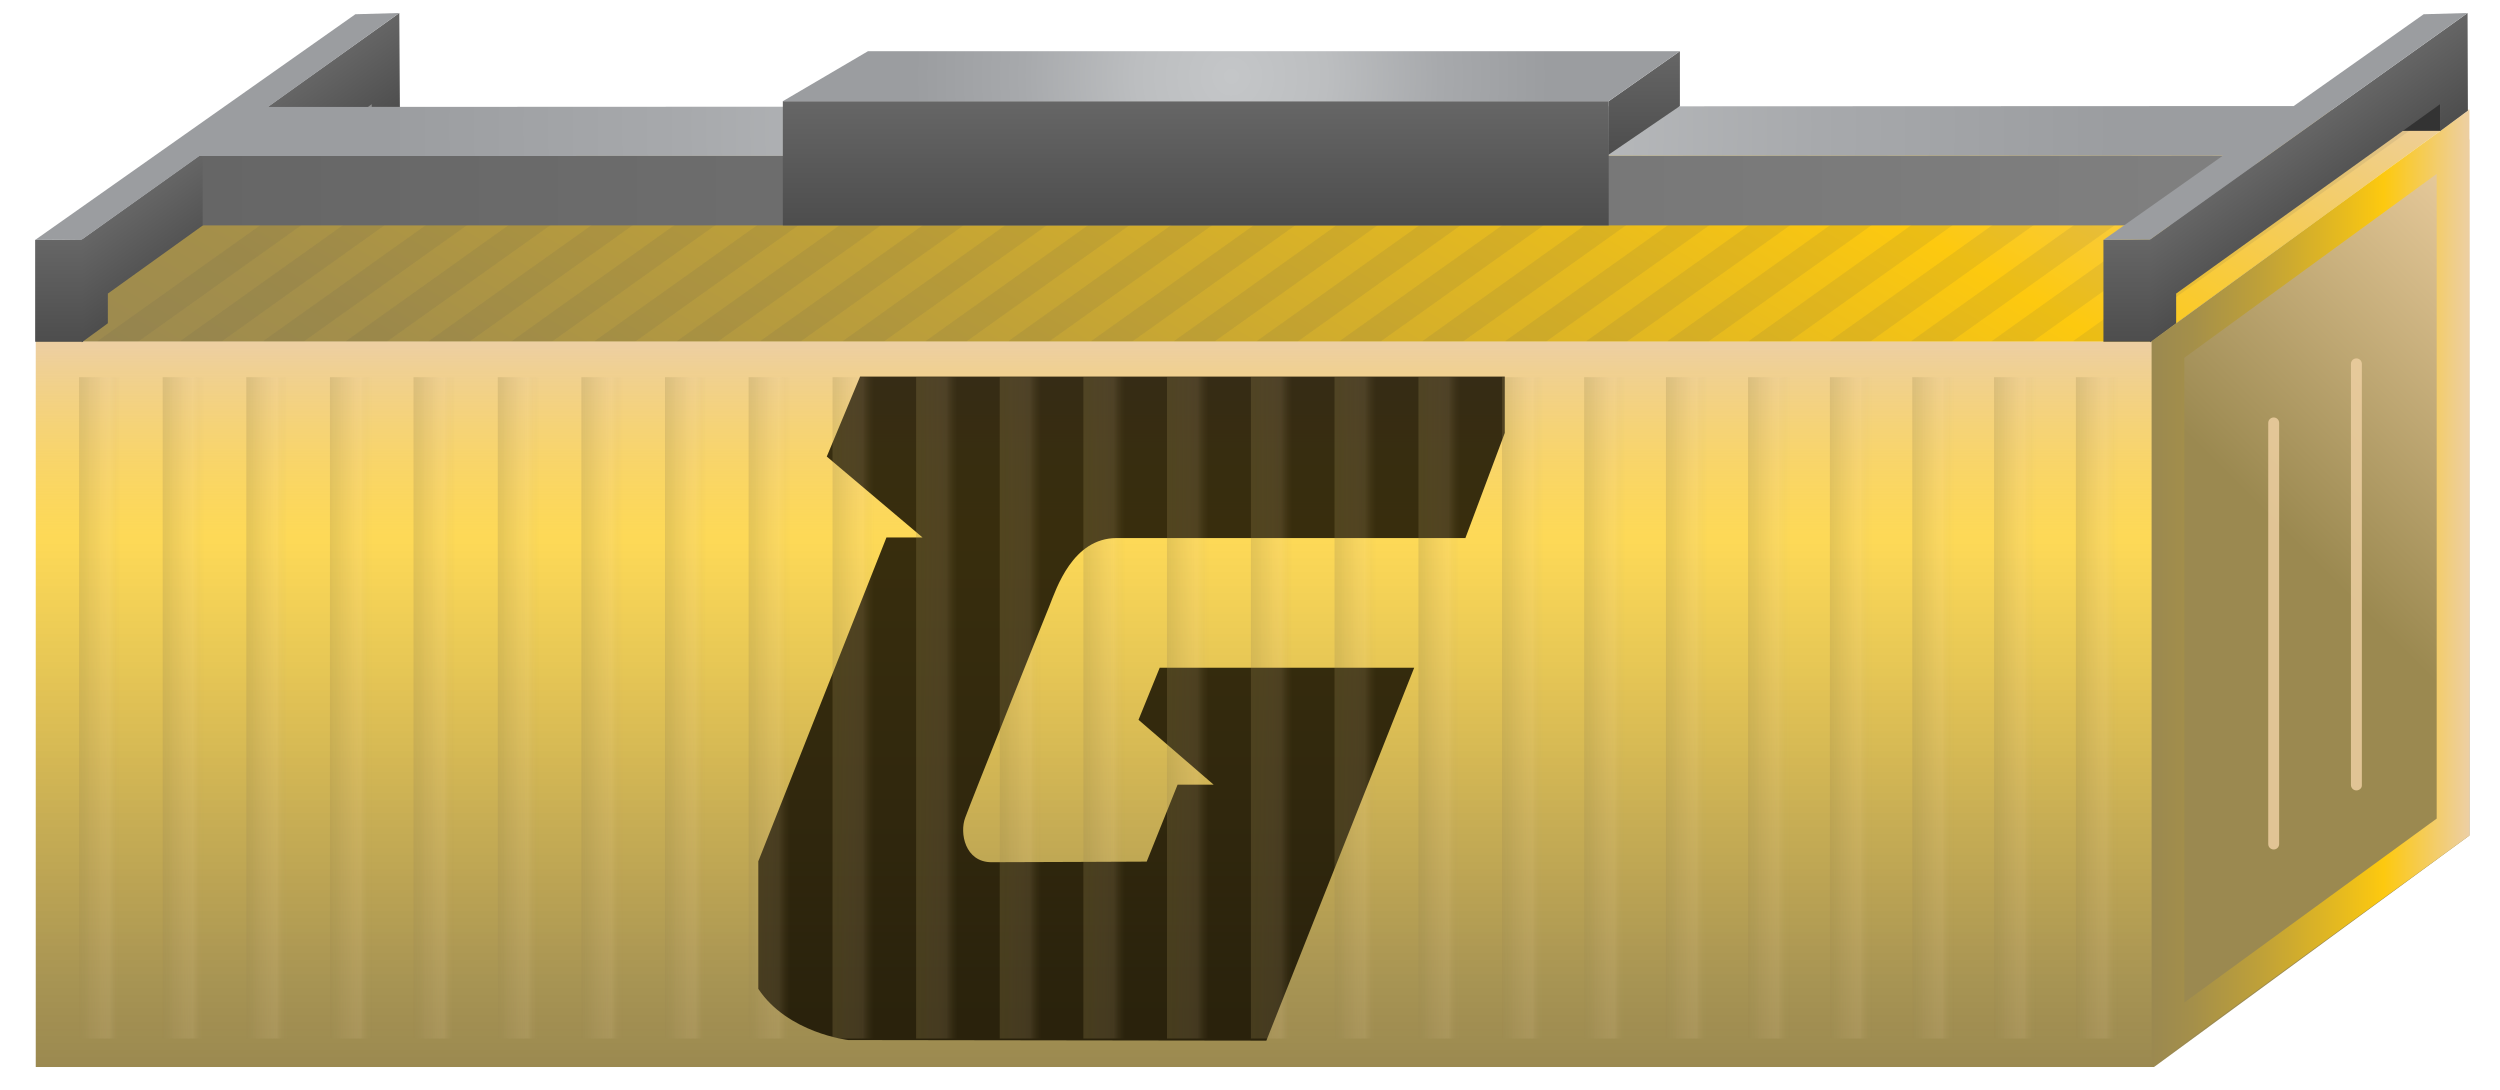 <?xml version="1.0" encoding="UTF-8"?> <!-- Generator: Adobe Illustrator 22.0.1, SVG Export Plug-In . SVG Version: 6.00 Build 0) --> <svg xmlns="http://www.w3.org/2000/svg" xmlns:xlink="http://www.w3.org/1999/xlink" id="Layer_1" x="0px" y="0px" viewBox="0 0 825.2 359.7" style="enable-background:new 0 0 825.2 359.7;" xml:space="preserve"> <style type="text/css"> .st0{fill:url(#SVGID_1_);} .st1{opacity:0.85;fill:#161001;enable-background:new ;} .st2{fill:url(#SVGID_2_);} .st3{fill:url(#SVGID_3_);} .st4{fill:url(#SVGID_4_);} .st5{opacity:0.85;fill:#EDCFA1;enable-background:new ;} .st6{opacity:0.5;} .st7{opacity:0.2;clip-path:url(#SVGID_6_);} .st8{fill:#4D4D4D;} .st9{opacity:0.43;} .st10{fill:url(#SVGID_7_);} .st11{fill:url(#SVGID_8_);} .st12{fill:url(#SVGID_9_);} .st13{fill:url(#SVGID_10_);} .st14{fill:url(#SVGID_11_);} .st15{fill:url(#SVGID_12_);} .st16{fill:url(#SVGID_13_);} .st17{fill:url(#SVGID_14_);} .st18{fill:url(#SVGID_15_);} .st19{fill:url(#SVGID_16_);} .st20{fill:url(#SVGID_17_);} .st21{fill:url(#SVGID_18_);} .st22{fill:url(#SVGID_19_);} .st23{fill:url(#SVGID_20_);} .st24{fill:url(#SVGID_21_);} .st25{fill:url(#SVGID_22_);} .st26{fill:url(#SVGID_23_);} .st27{fill:url(#SVGID_24_);} .st28{fill:url(#SVGID_25_);} .st29{fill:url(#SVGID_26_);} .st30{fill:url(#SVGID_27_);} .st31{fill:url(#SVGID_28_);} .st32{fill:url(#SVGID_29_);} .st33{fill:url(#SVGID_30_);} .st34{fill:url(#SVGID_31_);} .st35{display:none;fill:none;stroke:url(#SVGID_32_);stroke-miterlimit:10;} .st36{fill:url(#SVGID_33_);} .st37{fill:url(#SVGID_34_);} .st38{fill:url(#SVGID_35_);} .st39{fill:url(#SVGID_36_);} .st40{fill:url(#SVGID_37_);} .st41{fill:#333333;} .st42{fill:url(#SVGID_38_);} .st43{fill:url(#SVGID_39_);} .st44{fill:url(#SVGID_40_);} .st45{fill:url(#SVGID_41_);} .st46{fill:url(#SVGID_42_);} </style> <g> <g id="cargo_19_"> <linearGradient id="SVGID_1_" gradientUnits="userSpaceOnUse" x1="332.029" y1="-878.086" x2="332.029" y2="-634.286" gradientTransform="matrix(0.983 0 0 -0.983 35.025 -510.921)"> <stop offset="0" style="stop-color:#9B8950"></stop> <stop offset="0.126" style="stop-color:#A48F4A;stop-opacity:0.948"></stop> <stop offset="0.337" style="stop-color:#BEA039;stop-opacity:0.862"></stop> <stop offset="0.603" style="stop-color:#E7BB1E;stop-opacity:0.752"></stop> <stop offset="0.73" style="stop-color:#FDC90F;stop-opacity:0.7"></stop> <stop offset="0.994" style="stop-color:#EDCFA1"></stop> </linearGradient> <rect x="11.8" y="112.6" class="st0" width="699.2" height="239.6"></rect> <path class="st1" d="M496.7,124.2v18.7l-13,34.7c0,0-100.6,0-115.1,0c-14.5,0-19.9,16.6-22.2,22.4c-2.4,5.8-26,64.9-27.8,69.9 c-1.9,5-0.1,14.7,8.7,14.7c8.7,0,51.2-0.2,51.2-0.2l10.2-25.4h11.9l-24.8-21.4l7-17.2h84L418,343.5l-138-0.2c0,0-20-2.3-29.7-16.9 v-42.1l42.3-106.9h11.9l-31.6-26.7l11-26.4H496.7z"></path> <linearGradient id="SVGID_2_" gradientUnits="userSpaceOnUse" x1="265.985" y1="-801.59" x2="503.973" y2="-389.382" gradientTransform="matrix(0.983 0 0 -0.983 35.025 -510.921)"> <stop offset="0" style="stop-color:#9B8950"></stop> <stop offset="0.126" style="stop-color:#A48F4A"></stop> <stop offset="0.337" style="stop-color:#BEA039"></stop> <stop offset="0.603" style="stop-color:#E7BB1E"></stop> <stop offset="0.73" style="stop-color:#FDC90F"></stop> <stop offset="0.994" style="stop-color:#EDCFA1"></stop> </linearGradient> <polygon class="st2" points="710.2,112.7 11.8,112.7 119.7,36.7 815.1,36.2 "></polygon> <linearGradient id="SVGID_3_" gradientUnits="userSpaceOnUse" x1="636.279" y1="-826.686" x2="844.979" y2="-617.986" gradientTransform="matrix(0.983 0 0 -0.983 35.025 -510.921)"> <stop offset="0" style="stop-color:#9B8950"></stop> <stop offset="0.535" style="stop-color:#9B8950"></stop> <stop offset="0.991" style="stop-color:#EDCFA1"></stop> </linearGradient> <polygon class="st3" points="815.1,275.8 711,352.2 711,122.4 815.1,46 "></polygon> <g> <linearGradient id="SVGID_4_" gradientUnits="userSpaceOnUse" x1="686.879" y1="-717.336" x2="793.579" y2="-717.336" gradientTransform="matrix(0.983 0 0 -0.983 35.025 -510.921)"> <stop offset="0" style="stop-color:#9B8950"></stop> <stop offset="0.126" style="stop-color:#A48F4A"></stop> <stop offset="0.337" style="stop-color:#BEA039"></stop> <stop offset="0.603" style="stop-color:#E7BB1E"></stop> <stop offset="0.73" style="stop-color:#FDC90F"></stop> <stop offset="0.994" style="stop-color:#EDCFA1"></stop> </linearGradient> <path class="st4" d="M804.3,57.4v212.8L721,330.9V118.1L804.3,57.4 M815.1,36.2l-104.9,76.4v239.6l104.9-76.4V36.2L815.1,36.2z"></path> </g> <path class="st5" d="M750.5,280.4L750.5,280.4c-1,0-1.8-0.8-1.8-1.8v-139c0-1,0.8-1.8,1.8-1.8l0,0c1,0,1.8,0.8,1.8,1.8v139 C752.3,279.6,751.5,280.4,750.5,280.4z"></path> <path class="st5" d="M777.8,260.9L777.8,260.9c-1,0-1.8-0.8-1.8-1.8v-139c0-1,0.8-1.8,1.8-1.8l0,0c1,0,1.8,0.8,1.8,1.8v139 C779.7,260.1,778.8,260.9,777.8,260.9z"></path> <g class="st6"> <g> <defs> <polygon id="SVGID_5_" points="709.6,112.6 12.6,112.6 120.4,36.8 814.3,36.3 "></polygon> </defs> <clipPath id="SVGID_6_"> <use xlink:href="#SVGID_5_" style="overflow:visible;"></use> </clipPath> <g class="st7"> <polygon class="st8" points="-203.1,290.1 -219.4,291.9 195.1,-3.5 211.3,-5.4 "></polygon> <polygon class="st8" points="-170.6,286.4 -186.9,288.2 227.7,-7.3 243.9,-9 "></polygon> <polygon class="st8" points="-138.1,282.6 -154.3,284.5 260.1,-10.9 276.4,-12.8 "></polygon> <polygon class="st8" points="-105.6,279 -121.9,280.9 292.6,-14.6 309,-16.4 "></polygon> <polygon class="st8" points="-73,275.2 -89.3,277.1 325.2,-18.3 341.4,-20.1 "></polygon> <polygon class="st8" points="-40.6,271.6 -56.8,273.5 357.7,-22 373.9,-23.9 "></polygon> <polygon class="st8" points="-8.1,267.9 -24.3,269.7 390.2,-25.6 406.5,-27.5 "></polygon> <polygon class="st8" points="24.5,264.2 8.2,266 422.7,-29.4 438.9,-31.2 "></polygon> <polygon class="st8" points="56.9,260.5 40.7,262.4 455.2,-33 471.4,-34.9 "></polygon> <polygon class="st8" points="89.5,256.9 73.2,258.6 487.7,-36.7 504,-38.6 "></polygon> <polygon class="st8" points="122,253.1 105.8,255 520.2,-40.5 536.5,-42.3 "></polygon> <polygon class="st8" points="154.5,249.4 138.2,251.3 552.7,-44.1 569,-46 "></polygon> <polygon class="st8" points="187,245.8 170.8,247.6 585.3,-47.9 601.5,-49.6 "></polygon> <polygon class="st8" points="219.5,242 203.3,243.9 617.7,-51.5 634,-53.4 "></polygon> <polygon class="st8" points="252,238.4 235.7,240.3 650.2,-55.2 666.6,-57.1 "></polygon> <polygon class="st8" points="284.6,234.7 268.3,236.5 682.8,-58.9 699,-60.7 "></polygon> <polygon class="st8" points="317,231 300.8,232.8 715.3,-62.6 731.5,-64.5 "></polygon> <polygon class="st8" points="349.6,227.3 333.3,229.1 747.8,-66.2 764.1,-68.1 "></polygon> <polygon class="st8" points="381.4,223.6 365.2,225.5 779.6,-69.9 795.9,-71.7 "></polygon> <polygon class="st8" points="413.3,220.1 397,221.9 811.5,-73.5 827.8,-75.4 "></polygon> <polygon class="st8" points="445.1,216.5 428.9,218.3 843.3,-77.1 859.6,-79 "></polygon> <polygon class="st8" points="476.9,212.8 460.7,214.7 875.2,-80.8 891.5,-82.6 "></polygon> <polygon class="st8" points="508.8,209.2 492.6,211.1 907.1,-84.3 923.3,-86.2 "></polygon> <polygon class="st8" points="540.6,205.6 524.4,207.4 938.9,-88 955.2,-89.8 "></polygon> <polygon class="st8" points="572.5,202 556.3,203.8 970.8,-91.6 987,-93.5 "></polygon> </g> </g> </g> </g> <g class="st9"> <linearGradient id="SVGID_7_" gradientUnits="userSpaceOnUse" x1="-9.121" y1="-757.436" x2="4.941" y2="-757.436" gradientTransform="matrix(0.983 0 0 -0.983 35.025 -510.921)"> <stop offset="0" style="stop-color:#9B8950;stop-opacity:0.6"></stop> <stop offset="0.143" style="stop-color:#A49159;stop-opacity:0.541"></stop> <stop offset="0.38" style="stop-color:#BEA772;stop-opacity:0.442"></stop> <stop offset="0.681" style="stop-color:#E7CA9B;stop-opacity:0.317"></stop> <stop offset="0.721" style="stop-color:#EDCFA1;stop-opacity:0.3"></stop> <stop offset="0.994" style="stop-color:#9B8950;stop-opacity:0"></stop> </linearGradient> <rect x="26.1" y="124.5" class="st10" width="13.9" height="218.3"></rect> <linearGradient id="SVGID_8_" gradientUnits="userSpaceOnUse" x1="18.997" y1="-757.436" x2="33.059" y2="-757.436" gradientTransform="matrix(0.983 0 0 -0.983 35.025 -510.921)"> <stop offset="0" style="stop-color:#9B8950;stop-opacity:0.6"></stop> <stop offset="0.143" style="stop-color:#A49159;stop-opacity:0.541"></stop> <stop offset="0.38" style="stop-color:#BEA772;stop-opacity:0.442"></stop> <stop offset="0.681" style="stop-color:#E7CA9B;stop-opacity:0.317"></stop> <stop offset="0.721" style="stop-color:#EDCFA1;stop-opacity:0.3"></stop> <stop offset="0.994" style="stop-color:#9B8950;stop-opacity:0"></stop> </linearGradient> <rect x="53.7" y="124.5" class="st11" width="13.9" height="218.3"></rect> <linearGradient id="SVGID_9_" gradientUnits="userSpaceOnUse" x1="47.106" y1="-757.436" x2="61.168" y2="-757.436" gradientTransform="matrix(0.983 0 0 -0.983 35.025 -510.921)"> <stop offset="0" style="stop-color:#9B8950;stop-opacity:0.6"></stop> <stop offset="0.143" style="stop-color:#A49159;stop-opacity:0.541"></stop> <stop offset="0.38" style="stop-color:#BEA772;stop-opacity:0.442"></stop> <stop offset="0.681" style="stop-color:#E7CA9B;stop-opacity:0.317"></stop> <stop offset="0.721" style="stop-color:#EDCFA1;stop-opacity:0.3"></stop> <stop offset="0.994" style="stop-color:#9B8950;stop-opacity:0"></stop> </linearGradient> <rect x="81.3" y="124.5" class="st12" width="13.9" height="218.3"></rect> <linearGradient id="SVGID_10_" gradientUnits="userSpaceOnUse" x1="75.216" y1="-757.436" x2="89.278" y2="-757.436" gradientTransform="matrix(0.983 0 0 -0.983 35.025 -510.921)"> <stop offset="0" style="stop-color:#9B8950;stop-opacity:0.6"></stop> <stop offset="0.143" style="stop-color:#A49159;stop-opacity:0.541"></stop> <stop offset="0.38" style="stop-color:#BEA772;stop-opacity:0.442"></stop> <stop offset="0.681" style="stop-color:#E7CA9B;stop-opacity:0.317"></stop> <stop offset="0.721" style="stop-color:#EDCFA1;stop-opacity:0.3"></stop> <stop offset="0.994" style="stop-color:#9B8950;stop-opacity:0"></stop> </linearGradient> <rect x="108.9" y="124.5" class="st13" width="13.9" height="218.3"></rect> <linearGradient id="SVGID_11_" gradientUnits="userSpaceOnUse" x1="103.325" y1="-757.436" x2="117.387" y2="-757.436" gradientTransform="matrix(0.983 0 0 -0.983 35.025 -510.921)"> <stop offset="0" style="stop-color:#9B8950;stop-opacity:0.6"></stop> <stop offset="0.143" style="stop-color:#A49159;stop-opacity:0.541"></stop> <stop offset="0.38" style="stop-color:#BEA772;stop-opacity:0.442"></stop> <stop offset="0.681" style="stop-color:#E7CA9B;stop-opacity:0.317"></stop> <stop offset="0.721" style="stop-color:#EDCFA1;stop-opacity:0.3"></stop> <stop offset="0.994" style="stop-color:#9B8950;stop-opacity:0"></stop> </linearGradient> <rect x="136.5" y="124.5" class="st14" width="13.9" height="218.3"></rect> <linearGradient id="SVGID_12_" gradientUnits="userSpaceOnUse" x1="131.434" y1="-757.436" x2="145.496" y2="-757.436" gradientTransform="matrix(0.983 0 0 -0.983 35.025 -510.921)"> <stop offset="0" style="stop-color:#9B8950;stop-opacity:0.6"></stop> <stop offset="0.143" style="stop-color:#A49159;stop-opacity:0.541"></stop> <stop offset="0.38" style="stop-color:#BEA772;stop-opacity:0.442"></stop> <stop offset="0.681" style="stop-color:#E7CA9B;stop-opacity:0.317"></stop> <stop offset="0.721" style="stop-color:#EDCFA1;stop-opacity:0.3"></stop> <stop offset="0.994" style="stop-color:#9B8950;stop-opacity:0"></stop> </linearGradient> <rect x="164.3" y="124.5" class="st15" width="13.9" height="218.3"></rect> <linearGradient id="SVGID_13_" gradientUnits="userSpaceOnUse" x1="159.544" y1="-757.436" x2="173.606" y2="-757.436" gradientTransform="matrix(0.983 0 0 -0.983 35.025 -510.921)"> <stop offset="0" style="stop-color:#9B8950;stop-opacity:0.6"></stop> <stop offset="0.143" style="stop-color:#A49159;stop-opacity:0.541"></stop> <stop offset="0.38" style="stop-color:#BEA772;stop-opacity:0.442"></stop> <stop offset="0.681" style="stop-color:#E7CA9B;stop-opacity:0.317"></stop> <stop offset="0.721" style="stop-color:#EDCFA1;stop-opacity:0.3"></stop> <stop offset="0.994" style="stop-color:#9B8950;stop-opacity:0"></stop> </linearGradient> <rect x="191.9" y="124.5" class="st16" width="13.9" height="218.3"></rect> <linearGradient id="SVGID_14_" gradientUnits="userSpaceOnUse" x1="187.653" y1="-757.436" x2="201.715" y2="-757.436" gradientTransform="matrix(0.983 0 0 -0.983 35.025 -510.921)"> <stop offset="0" style="stop-color:#9B8950;stop-opacity:0.6"></stop> <stop offset="0.143" style="stop-color:#A49159;stop-opacity:0.541"></stop> <stop offset="0.38" style="stop-color:#BEA772;stop-opacity:0.442"></stop> <stop offset="0.681" style="stop-color:#E7CA9B;stop-opacity:0.317"></stop> <stop offset="0.721" style="stop-color:#EDCFA1;stop-opacity:0.3"></stop> <stop offset="0.994" style="stop-color:#9B8950;stop-opacity:0"></stop> </linearGradient> <rect x="219.5" y="124.5" class="st17" width="13.9" height="218.3"></rect> <linearGradient id="SVGID_15_" gradientUnits="userSpaceOnUse" x1="215.762" y1="-757.436" x2="229.824" y2="-757.436" gradientTransform="matrix(0.983 0 0 -0.983 35.025 -510.921)"> <stop offset="0" style="stop-color:#9B8950;stop-opacity:0.6"></stop> <stop offset="0.143" style="stop-color:#A49159;stop-opacity:0.541"></stop> <stop offset="0.38" style="stop-color:#BEA772;stop-opacity:0.442"></stop> <stop offset="0.681" style="stop-color:#E7CA9B;stop-opacity:0.317"></stop> <stop offset="0.721" style="stop-color:#EDCFA1;stop-opacity:0.3"></stop> <stop offset="0.994" style="stop-color:#9B8950;stop-opacity:0"></stop> </linearGradient> <rect x="247.1" y="124.5" class="st18" width="13.9" height="218.3"></rect> <linearGradient id="SVGID_16_" gradientUnits="userSpaceOnUse" x1="243.879" y1="-757.436" x2="257.941" y2="-757.436" gradientTransform="matrix(0.983 0 0 -0.983 35.025 -510.921)"> <stop offset="0" style="stop-color:#9B8950;stop-opacity:0.6"></stop> <stop offset="0.143" style="stop-color:#A49159;stop-opacity:0.541"></stop> <stop offset="0.38" style="stop-color:#BEA772;stop-opacity:0.442"></stop> <stop offset="0.681" style="stop-color:#E7CA9B;stop-opacity:0.317"></stop> <stop offset="0.721" style="stop-color:#EDCFA1;stop-opacity:0.3"></stop> <stop offset="0.994" style="stop-color:#9B8950;stop-opacity:0"></stop> </linearGradient> <rect x="274.8" y="124.5" class="st19" width="13.9" height="218.3"></rect> <linearGradient id="SVGID_17_" gradientUnits="userSpaceOnUse" x1="271.979" y1="-757.436" x2="286.041" y2="-757.436" gradientTransform="matrix(0.983 0 0 -0.983 35.025 -510.921)"> <stop offset="0" style="stop-color:#9B8950;stop-opacity:0.6"></stop> <stop offset="0.143" style="stop-color:#A49159;stop-opacity:0.541"></stop> <stop offset="0.38" style="stop-color:#BEA772;stop-opacity:0.442"></stop> <stop offset="0.681" style="stop-color:#E7CA9B;stop-opacity:0.317"></stop> <stop offset="0.721" style="stop-color:#EDCFA1;stop-opacity:0.3"></stop> <stop offset="0.994" style="stop-color:#9B8950;stop-opacity:0"></stop> </linearGradient> <rect x="302.4" y="124.5" class="st20" width="13.9" height="218.3"></rect> <linearGradient id="SVGID_18_" gradientUnits="userSpaceOnUse" x1="300.079" y1="-757.436" x2="314.141" y2="-757.436" gradientTransform="matrix(0.983 0 0 -0.983 35.025 -510.921)"> <stop offset="0" style="stop-color:#9B8950;stop-opacity:0.6"></stop> <stop offset="0.143" style="stop-color:#A49159;stop-opacity:0.541"></stop> <stop offset="0.38" style="stop-color:#BEA772;stop-opacity:0.442"></stop> <stop offset="0.681" style="stop-color:#E7CA9B;stop-opacity:0.317"></stop> <stop offset="0.721" style="stop-color:#EDCFA1;stop-opacity:0.3"></stop> <stop offset="0.994" style="stop-color:#9B8950;stop-opacity:0"></stop> </linearGradient> <rect x="330" y="124.5" class="st21" width="13.9" height="218.3"></rect> <linearGradient id="SVGID_19_" gradientUnits="userSpaceOnUse" x1="328.2" y1="-757.436" x2="342.261" y2="-757.436" gradientTransform="matrix(0.983 0 0 -0.983 35.025 -510.921)"> <stop offset="0" style="stop-color:#9B8950;stop-opacity:0.6"></stop> <stop offset="0.143" style="stop-color:#A49159;stop-opacity:0.541"></stop> <stop offset="0.38" style="stop-color:#BEA772;stop-opacity:0.442"></stop> <stop offset="0.681" style="stop-color:#E7CA9B;stop-opacity:0.317"></stop> <stop offset="0.721" style="stop-color:#EDCFA1;stop-opacity:0.3"></stop> <stop offset="0.994" style="stop-color:#9B8950;stop-opacity:0"></stop> </linearGradient> <rect x="357.6" y="124.5" class="st22" width="13.9" height="218.3"></rect> <linearGradient id="SVGID_20_" gradientUnits="userSpaceOnUse" x1="356.309" y1="-757.436" x2="370.371" y2="-757.436" gradientTransform="matrix(0.983 0 0 -0.983 35.025 -510.921)"> <stop offset="0" style="stop-color:#9B8950;stop-opacity:0.6"></stop> <stop offset="0.143" style="stop-color:#A49159;stop-opacity:0.541"></stop> <stop offset="0.38" style="stop-color:#BEA772;stop-opacity:0.442"></stop> <stop offset="0.681" style="stop-color:#E7CA9B;stop-opacity:0.317"></stop> <stop offset="0.721" style="stop-color:#EDCFA1;stop-opacity:0.3"></stop> <stop offset="0.994" style="stop-color:#9B8950;stop-opacity:0"></stop> </linearGradient> <rect x="385.2" y="124.5" class="st23" width="13.9" height="218.3"></rect> <linearGradient id="SVGID_21_" gradientUnits="userSpaceOnUse" x1="384.418" y1="-757.436" x2="398.48" y2="-757.436" gradientTransform="matrix(0.983 0 0 -0.983 35.025 -510.921)"> <stop offset="0" style="stop-color:#9B8950;stop-opacity:0.6"></stop> <stop offset="0.143" style="stop-color:#A49159;stop-opacity:0.541"></stop> <stop offset="0.38" style="stop-color:#BEA772;stop-opacity:0.442"></stop> <stop offset="0.681" style="stop-color:#E7CA9B;stop-opacity:0.317"></stop> <stop offset="0.721" style="stop-color:#EDCFA1;stop-opacity:0.3"></stop> <stop offset="0.994" style="stop-color:#9B8950;stop-opacity:0"></stop> </linearGradient> <rect x="412.9" y="124.5" class="st24" width="13.9" height="218.3"></rect> <linearGradient id="SVGID_22_" gradientUnits="userSpaceOnUse" x1="412.527" y1="-757.436" x2="426.589" y2="-757.436" gradientTransform="matrix(0.983 0 0 -0.983 35.025 -510.921)"> <stop offset="0" style="stop-color:#9B8950;stop-opacity:0.6"></stop> <stop offset="0.143" style="stop-color:#A49159;stop-opacity:0.541"></stop> <stop offset="0.38" style="stop-color:#BEA772;stop-opacity:0.442"></stop> <stop offset="0.681" style="stop-color:#E7CA9B;stop-opacity:0.317"></stop> <stop offset="0.721" style="stop-color:#EDCFA1;stop-opacity:0.3"></stop> <stop offset="0.994" style="stop-color:#9B8950;stop-opacity:0"></stop> </linearGradient> <rect x="440.5" y="124.5" class="st25" width="13.9" height="218.3"></rect> <linearGradient id="SVGID_23_" gradientUnits="userSpaceOnUse" x1="440.637" y1="-757.436" x2="454.699" y2="-757.436" gradientTransform="matrix(0.983 0 0 -0.983 35.025 -510.921)"> <stop offset="0" style="stop-color:#9B8950;stop-opacity:0.6"></stop> <stop offset="0.143" style="stop-color:#A49159;stop-opacity:0.541"></stop> <stop offset="0.38" style="stop-color:#BEA772;stop-opacity:0.442"></stop> <stop offset="0.681" style="stop-color:#E7CA9B;stop-opacity:0.317"></stop> <stop offset="0.721" style="stop-color:#EDCFA1;stop-opacity:0.3"></stop> <stop offset="0.994" style="stop-color:#9B8950;stop-opacity:0"></stop> </linearGradient> <rect x="468.2" y="124.5" class="st26" width="13.9" height="218.3"></rect> <linearGradient id="SVGID_24_" gradientUnits="userSpaceOnUse" x1="468.746" y1="-757.436" x2="482.808" y2="-757.436" gradientTransform="matrix(0.983 0 0 -0.983 35.025 -510.921)"> <stop offset="0" style="stop-color:#9B8950;stop-opacity:0.6"></stop> <stop offset="0.143" style="stop-color:#A49159;stop-opacity:0.541"></stop> <stop offset="0.38" style="stop-color:#BEA772;stop-opacity:0.442"></stop> <stop offset="0.681" style="stop-color:#E7CA9B;stop-opacity:0.317"></stop> <stop offset="0.721" style="stop-color:#EDCFA1;stop-opacity:0.3"></stop> <stop offset="0.994" style="stop-color:#9B8950;stop-opacity:0"></stop> </linearGradient> <rect x="495.8" y="124.5" class="st27" width="13.9" height="218.3"></rect> <linearGradient id="SVGID_25_" gradientUnits="userSpaceOnUse" x1="496.279" y1="-757.436" x2="510.341" y2="-757.436" gradientTransform="matrix(0.983 0 0 -0.983 35.025 -510.921)"> <stop offset="0" style="stop-color:#9B8950;stop-opacity:0.6"></stop> <stop offset="0.143" style="stop-color:#A49159;stop-opacity:0.541"></stop> <stop offset="0.38" style="stop-color:#BEA772;stop-opacity:0.442"></stop> <stop offset="0.681" style="stop-color:#E7CA9B;stop-opacity:0.317"></stop> <stop offset="0.721" style="stop-color:#EDCFA1;stop-opacity:0.3"></stop> <stop offset="0.994" style="stop-color:#9B8950;stop-opacity:0"></stop> </linearGradient> <rect x="522.9" y="124.5" class="st28" width="13.9" height="218.3"></rect> <linearGradient id="SVGID_26_" gradientUnits="userSpaceOnUse" x1="523.825" y1="-757.436" x2="537.887" y2="-757.436" gradientTransform="matrix(0.983 0 0 -0.983 35.025 -510.921)"> <stop offset="0" style="stop-color:#9B8950;stop-opacity:0.6"></stop> <stop offset="0.143" style="stop-color:#A49159;stop-opacity:0.541"></stop> <stop offset="0.38" style="stop-color:#BEA772;stop-opacity:0.442"></stop> <stop offset="0.681" style="stop-color:#E7CA9B;stop-opacity:0.317"></stop> <stop offset="0.721" style="stop-color:#EDCFA1;stop-opacity:0.3"></stop> <stop offset="0.994" style="stop-color:#9B8950;stop-opacity:0"></stop> </linearGradient> <rect x="549.9" y="124.5" class="st29" width="13.9" height="218.3"></rect> <linearGradient id="SVGID_27_" gradientUnits="userSpaceOnUse" x1="551.364" y1="-757.436" x2="565.427" y2="-757.436" gradientTransform="matrix(0.983 0 0 -0.983 35.025 -510.921)"> <stop offset="0" style="stop-color:#9B8950;stop-opacity:0.6"></stop> <stop offset="0.143" style="stop-color:#A49159;stop-opacity:0.541"></stop> <stop offset="0.38" style="stop-color:#BEA772;stop-opacity:0.442"></stop> <stop offset="0.681" style="stop-color:#E7CA9B;stop-opacity:0.317"></stop> <stop offset="0.721" style="stop-color:#EDCFA1;stop-opacity:0.3"></stop> <stop offset="0.994" style="stop-color:#9B8950;stop-opacity:0"></stop> </linearGradient> <rect x="577" y="124.5" class="st30" width="13.9" height="218.3"></rect> <linearGradient id="SVGID_28_" gradientUnits="userSpaceOnUse" x1="578.904" y1="-757.436" x2="592.966" y2="-757.436" gradientTransform="matrix(0.983 0 0 -0.983 35.025 -510.921)"> <stop offset="0" style="stop-color:#9B8950;stop-opacity:0.6"></stop> <stop offset="0.143" style="stop-color:#A49159;stop-opacity:0.541"></stop> <stop offset="0.38" style="stop-color:#BEA772;stop-opacity:0.442"></stop> <stop offset="0.681" style="stop-color:#E7CA9B;stop-opacity:0.317"></stop> <stop offset="0.721" style="stop-color:#EDCFA1;stop-opacity:0.3"></stop> <stop offset="0.994" style="stop-color:#9B8950;stop-opacity:0"></stop> </linearGradient> <rect x="604" y="124.5" class="st31" width="13.9" height="218.3"></rect> <linearGradient id="SVGID_29_" gradientUnits="userSpaceOnUse" x1="606.443" y1="-757.436" x2="620.506" y2="-757.436" gradientTransform="matrix(0.983 0 0 -0.983 35.025 -510.921)"> <stop offset="0" style="stop-color:#9B8950;stop-opacity:0.6"></stop> <stop offset="0.143" style="stop-color:#A49159;stop-opacity:0.541"></stop> <stop offset="0.38" style="stop-color:#BEA772;stop-opacity:0.442"></stop> <stop offset="0.681" style="stop-color:#E7CA9B;stop-opacity:0.317"></stop> <stop offset="0.721" style="stop-color:#EDCFA1;stop-opacity:0.3"></stop> <stop offset="0.994" style="stop-color:#9B8950;stop-opacity:0"></stop> </linearGradient> <rect x="631.2" y="124.5" class="st32" width="13.9" height="218.3"></rect> <linearGradient id="SVGID_30_" gradientUnits="userSpaceOnUse" x1="633.979" y1="-757.436" x2="648.04" y2="-757.436" gradientTransform="matrix(0.983 0 0 -0.983 35.025 -510.921)"> <stop offset="0" style="stop-color:#9B8950;stop-opacity:0.6"></stop> <stop offset="0.143" style="stop-color:#A49159;stop-opacity:0.541"></stop> <stop offset="0.38" style="stop-color:#BEA772;stop-opacity:0.442"></stop> <stop offset="0.681" style="stop-color:#E7CA9B;stop-opacity:0.317"></stop> <stop offset="0.721" style="stop-color:#EDCFA1;stop-opacity:0.3"></stop> <stop offset="0.994" style="stop-color:#9B8950;stop-opacity:0"></stop> </linearGradient> <rect x="658.2" y="124.5" class="st33" width="13.9" height="218.3"></rect> <linearGradient id="SVGID_31_" gradientUnits="userSpaceOnUse" x1="661.523" y1="-757.436" x2="675.584" y2="-757.436" gradientTransform="matrix(0.983 0 0 -0.983 35.025 -510.921)"> <stop offset="0" style="stop-color:#9B8950;stop-opacity:0.6"></stop> <stop offset="0.143" style="stop-color:#A49159;stop-opacity:0.541"></stop> <stop offset="0.38" style="stop-color:#BEA772;stop-opacity:0.442"></stop> <stop offset="0.681" style="stop-color:#E7CA9B;stop-opacity:0.317"></stop> <stop offset="0.721" style="stop-color:#EDCFA1;stop-opacity:0.3"></stop> <stop offset="0.994" style="stop-color:#9B8950;stop-opacity:0"></stop> </linearGradient> <rect x="685.2" y="124.5" class="st34" width="13.9" height="218.3"></rect> </g> <linearGradient id="SVGID_32_" gradientUnits="userSpaceOnUse" x1="-24.121" y1="-761.186" x2="687.379" y2="-761.186" gradientTransform="matrix(0.983 0 0 -0.983 35.025 -510.921)"> <stop offset="0" style="stop-color:#9B8950"></stop> <stop offset="0.126" style="stop-color:#A48F4A"></stop> <stop offset="0.337" style="stop-color:#BEA039"></stop> <stop offset="0.603" style="stop-color:#E7BB1E"></stop> <stop offset="0.73" style="stop-color:#FDC90F"></stop> <stop offset="0.994" style="stop-color:#EDCFA1"></stop> </linearGradient> <rect x="11.8" y="122.4" class="st35" width="698.4" height="229.8"></rect> </g> <linearGradient id="SVGID_33_" gradientUnits="userSpaceOnUse" x1="-15.771" y1="-634.486" x2="-15.771" y2="-600.186" gradientTransform="matrix(0.983 0 0 -0.983 35.025 -510.921)"> <stop offset="0" style="stop-color:#4D4D4D"></stop> <stop offset="1" style="stop-color:#666666"></stop> </linearGradient> <polygon class="st36" points="27.4,79 11.6,79.2 11.6,112.8 27.4,112.8 "></polygon> <linearGradient id="SVGID_34_" gradientUnits="userSpaceOnUse" x1="81.229" y1="-563.715" x2="81.229" y2="-548.033" gradientTransform="matrix(0.983 0 0 -0.983 35.025 -510.921)"> <stop offset="0" style="stop-color:#4D4D4D"></stop> <stop offset="1" style="stop-color:#666666;stop-opacity:0.4"></stop> </linearGradient> <polygon class="st37" points="122.8,27.7 107,27.8 107,43.2 122.8,43.2 "></polygon> <linearGradient id="SVGID_35_" gradientUnits="userSpaceOnUse" x1="45.279" y1="2067.373" x2="45.279" y2="2101.873" gradientTransform="matrix(0.983 -0.714 0 -0.983 35.025 2139.436)"> <stop offset="0" style="stop-color:#4D4D4D"></stop> <stop offset="1" style="stop-color:#666666"></stop> </linearGradient> <polygon class="st38" points="131.8,4.3 27,79 27,113 35.6,106.7 35.6,96.9 122.7,34.4 122.7,43.3 132,36.5 "></polygon> <linearGradient id="SVGID_36_" gradientUnits="userSpaceOnUse" x1="32.379" y1="-583.786" x2="721.979" y2="-583.786" gradientTransform="matrix(0.983 0 0 -0.983 35.025 -510.921)"> <stop offset="0" style="stop-color:#666666"></stop> <stop offset="1" style="stop-color:#808080"></stop> </linearGradient> <rect x="66.9" y="51.4" class="st39" width="677.9" height="23"></rect> <linearGradient id="SVGID_37_" gradientUnits="userSpaceOnUse" x1="678.729" y1="-634.486" x2="678.729" y2="-600.186" gradientTransform="matrix(0.983 0 0 -0.983 35.025 -510.921)"> <stop offset="0" style="stop-color:#4D4D4D"></stop> <stop offset="1" style="stop-color:#666666"></stop> </linearGradient> <polygon class="st40" points="710.1,79 694.3,79.2 694.3,112.8 710.1,112.8 "></polygon> <polygon class="st41" points="805.5,27.7 789.6,27.8 789.6,43.2 805.5,43.2 "></polygon> <linearGradient id="SVGID_38_" gradientUnits="userSpaceOnUse" x1="739.729" y1="1562.791" x2="739.729" y2="1597.291" gradientTransform="matrix(0.983 -0.714 0 -0.983 35.025 2139.436)"> <stop offset="0" style="stop-color:#4D4D4D"></stop> <stop offset="1" style="stop-color:#666666"></stop> </linearGradient> <polygon class="st42" points="814.5,4.3 709.7,79 709.7,113 718.3,106.7 718.3,96.9 805.4,34.4 805.4,43.3 814.6,36.5 "></polygon> <radialGradient id="SVGID_39_" cx="384.579" cy="-562.286" r="290.036" gradientTransform="matrix(0.983 0 0 -0.983 35.025 -510.921)" gradientUnits="userSpaceOnUse"> <stop offset="5.618000e-03" style="stop-color:#C4C6C8"></stop> <stop offset="0.298" style="stop-color:#BCBEC0"></stop> <stop offset="0.657" style="stop-color:#A7A9AC"></stop> <stop offset="1" style="stop-color:#9B9DA0"></stop> </radialGradient> <polygon class="st43" points="814.2,4.3 800,4.7 757.1,35 88.5,35.3 131.8,4.3 131.5,4.3 117.3,4.7 11.6,79.2 27,79.1 65.8,51.5 733.7,51.4 694.3,79.2 709.7,79.1 814.5,4.3 "></polygon> <linearGradient id="SVGID_40_" gradientUnits="userSpaceOnUse" x1="365.929" y1="-595.486" x2="365.929" y2="-553.786" gradientTransform="matrix(0.983 0 0 -0.983 35.025 -510.921)"> <stop offset="0" style="stop-color:#4D4D4D"></stop> <stop offset="1" style="stop-color:#666666"></stop> </linearGradient> <rect x="258.4" y="33.4" class="st44" width="272.6" height="41"></rect> <linearGradient id="SVGID_41_" gradientUnits="userSpaceOnUse" x1="516.479" y1="-571.833" x2="516.479" y2="-536.992" gradientTransform="matrix(0.983 0 0 -0.983 35.025 -510.921)"> <stop offset="0" style="stop-color:#4D4D4D"></stop> <stop offset="1" style="stop-color:#666666"></stop> </linearGradient> <polygon class="st45" points="530.9,51.1 554.5,35 554.5,16.9 531,33.4 "></polygon> <radialGradient id="SVGID_42_" cx="377.879" cy="-545.386" r="106.656" gradientTransform="matrix(0.983 0 0 -0.983 35.025 -510.921)" gradientUnits="userSpaceOnUse"> <stop offset="5.618000e-03" style="stop-color:#C4C6C8"></stop> <stop offset="0.298" style="stop-color:#BCBEC0"></stop> <stop offset="0.657" style="stop-color:#A7A9AC"></stop> <stop offset="1" style="stop-color:#9B9DA0"></stop> </radialGradient> <polygon class="st46" points="258.4,33.4 286.5,16.9 554.5,16.9 531,33.4 "></polygon> </svg> 